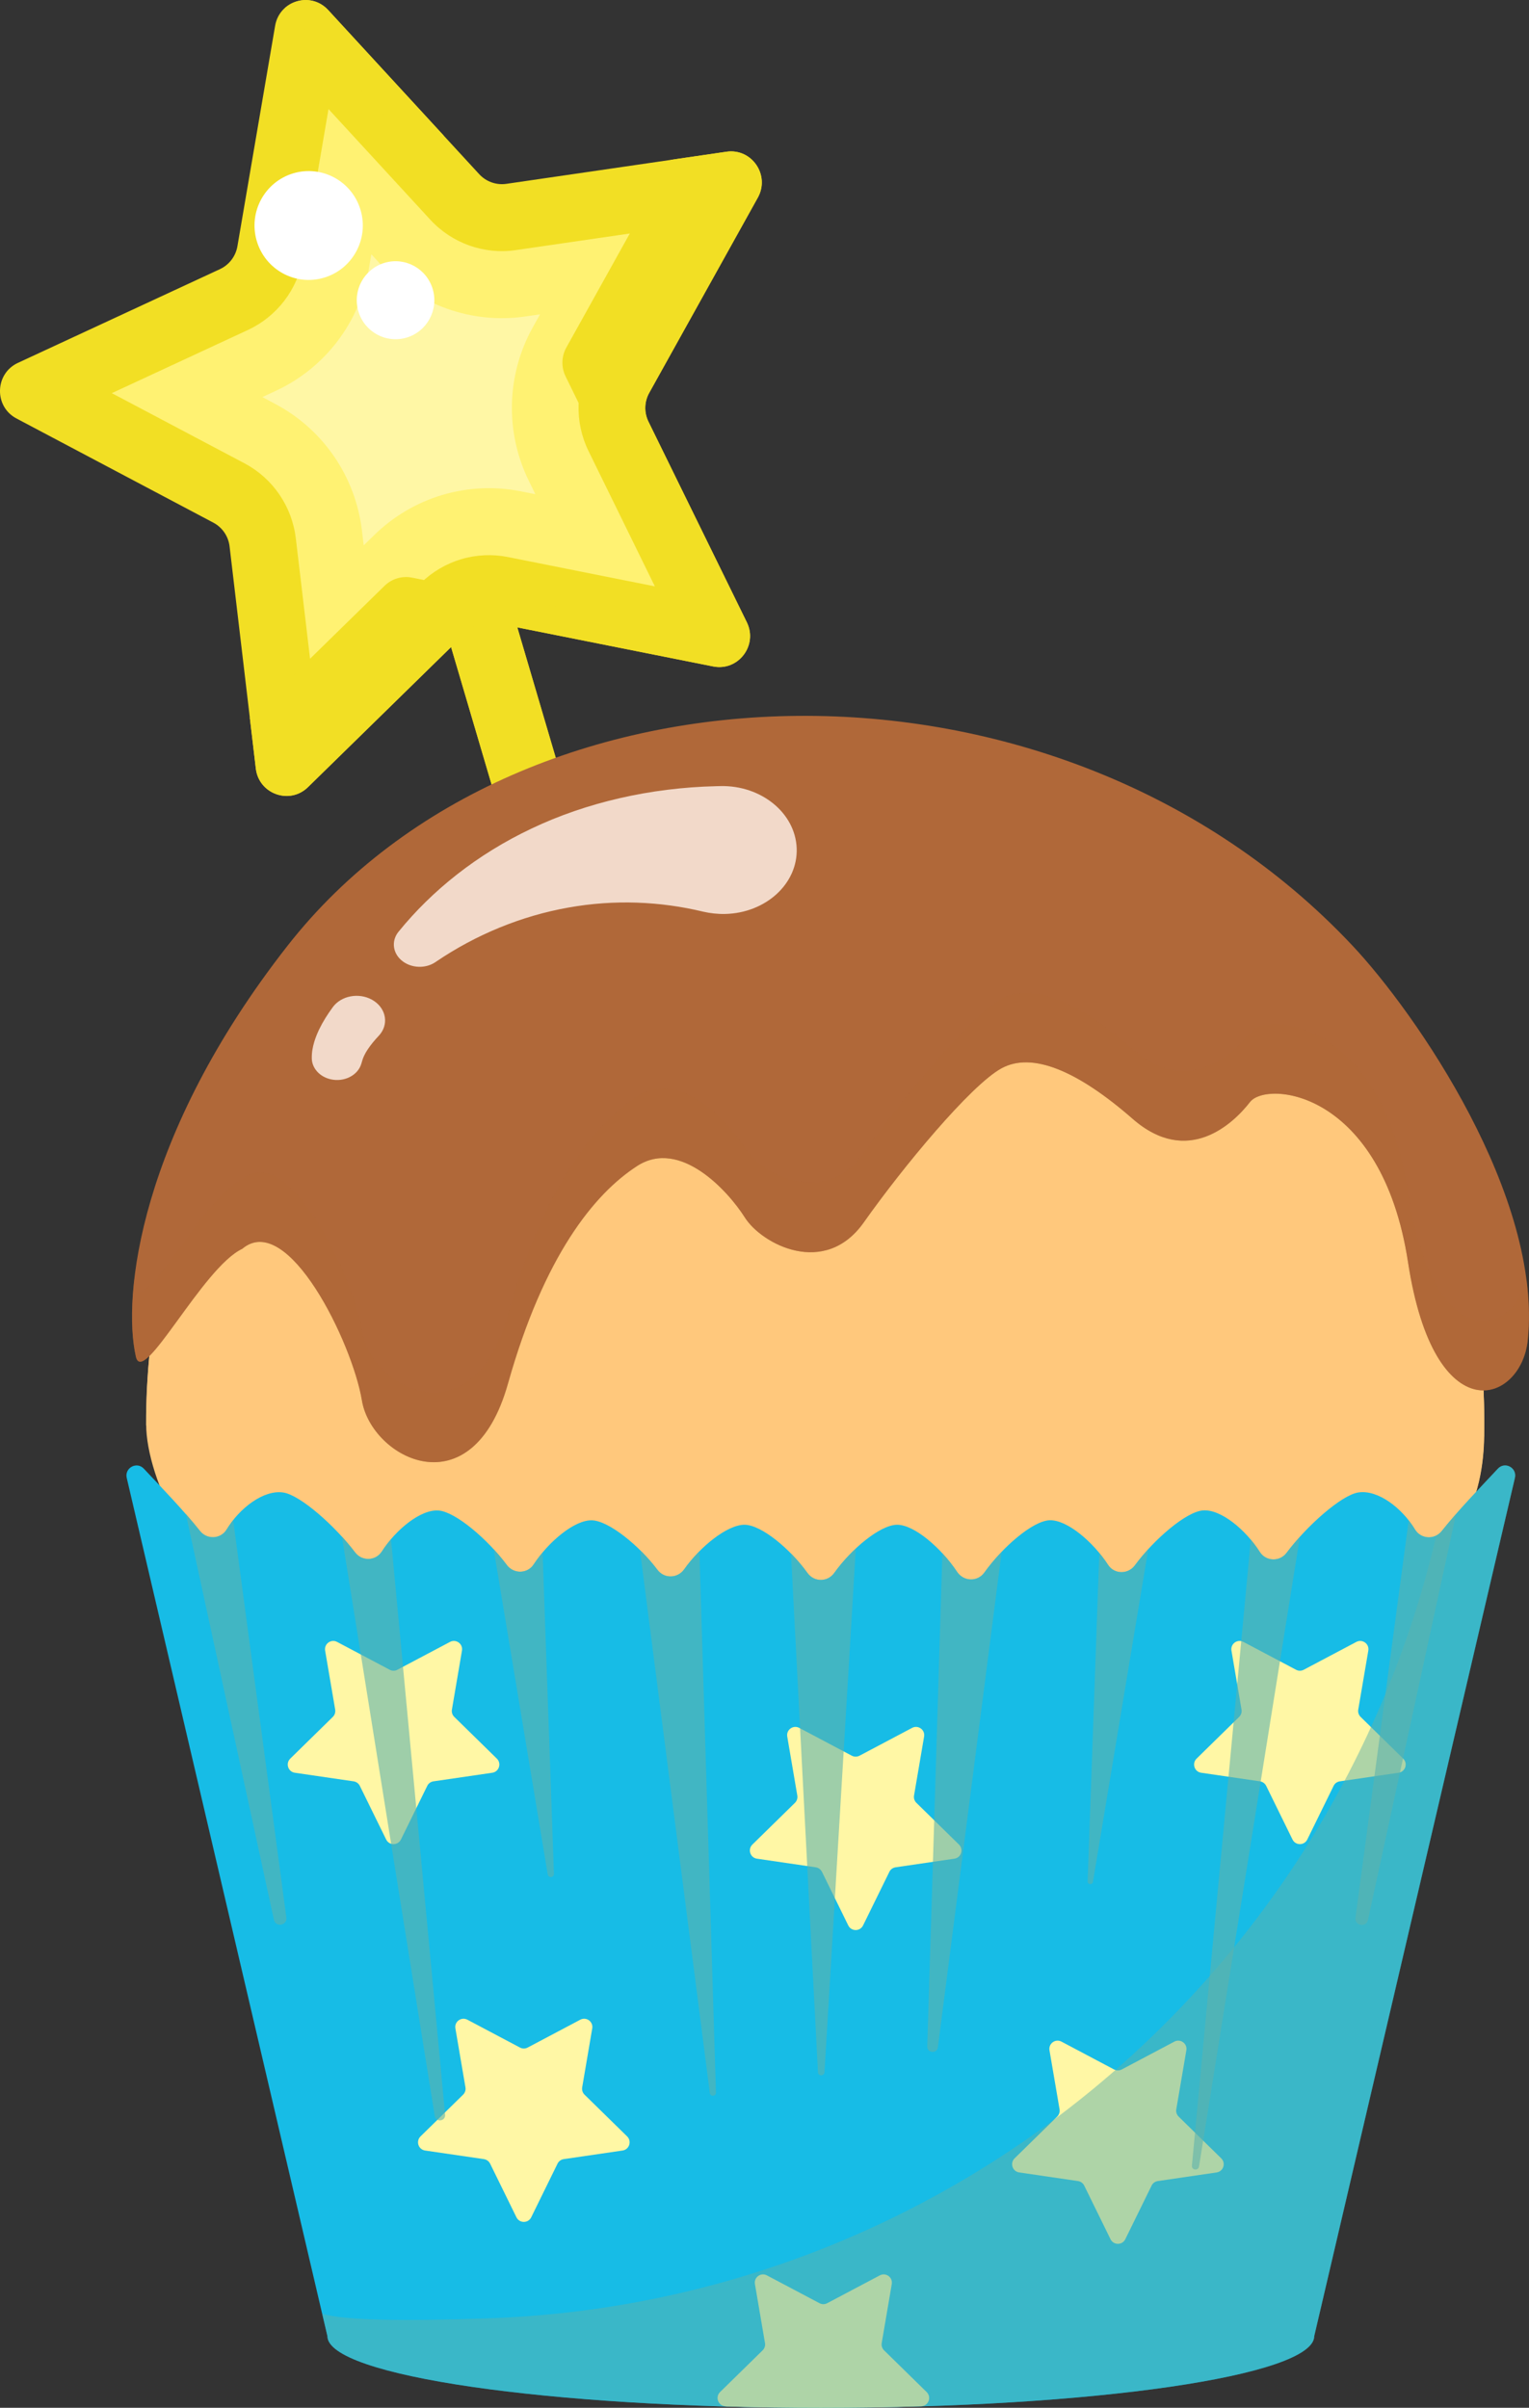 <svg width="101" height="159" viewBox="0 0 101 159" fill="none" xmlns="http://www.w3.org/2000/svg">
<rect x="0" y="0" width="101" height="159" fill="#333333" stroke="none"/>
<g clip-path="url(#clip0_36_1155)">
<path d="M43.397 80.786C42.191 81.147 40.92 80.453 40.561 79.24L29.259 40.908L33.633 39.603L44.935 77.936C45.294 79.152 44.607 80.429 43.397 80.786Z" fill="#F2DF24"/>
<path d="M43.397 80.786C42.191 81.147 40.92 80.453 40.561 79.24L29.259 40.908L33.633 39.603L44.935 77.936C45.294 79.152 44.607 80.429 43.397 80.786Z" fill="#F2DF24"/>
<path d="M30.875 41.671L20.345 51.975C19.135 53.16 17.099 52.434 16.899 50.749L15.165 36.083C15.087 35.412 14.684 34.826 14.091 34.513L1.087 27.634C-0.407 26.844 -0.349 24.675 1.182 23.963L14.528 17.773C15.138 17.49 15.568 16.925 15.683 16.261L18.173 1.703C18.458 0.032 20.531 -0.585 21.676 0.661L31.657 11.504C32.111 11.997 32.782 12.236 33.446 12.14L47.991 10.022C49.661 9.781 50.885 11.568 50.061 13.05L42.885 25.942C42.557 26.531 42.54 27.243 42.835 27.845L49.333 41.095C50.078 42.617 48.764 44.34 47.11 44.01L32.694 41.136C32.034 41 31.356 41.201 30.875 41.671Z" fill="#F2DF24"/>
<path d="M28.422 14.507C29.862 16.07 31.976 16.823 34.073 16.516L43.871 15.09L39.037 23.773C38 25.632 37.942 27.886 38.881 29.797L43.258 38.722L33.548 36.784C32.528 36.58 31.461 36.631 30.465 36.927C29.469 37.224 28.547 37.768 27.802 38.497L20.711 45.44L19.542 35.558C19.291 33.44 18.021 31.584 16.147 30.594L7.386 25.962L16.374 21.791C18.299 20.899 19.664 19.111 20.023 17.01L21.7 7.203L28.422 14.507Z" fill="#FFF272"/>
<path d="M25.19 17.513C27.616 20.149 31.173 21.412 34.707 20.898L35.672 20.758L35.195 21.613C33.45 24.746 33.352 28.539 34.934 31.757L35.364 32.636L34.405 32.445C32.688 32.101 30.892 32.186 29.211 32.687C27.531 33.187 25.983 34.1 24.726 35.329L24.024 36.014L23.909 35.04C23.486 31.474 21.348 28.352 18.19 26.68L17.333 26.22L18.221 25.808C21.463 24.306 23.76 21.296 24.363 17.758L24.529 16.791L25.19 17.513Z" fill="#FFF7A5"/>
<path d="M26.183 8.517C26.637 9.011 27.307 9.249 27.971 9.154L29.313 8.96L21.677 0.661C20.867 -0.217 19.603 -0.166 18.824 0.525L26.183 8.517Z" fill="#F2DF24"/>
<path d="M50.058 13.046C50.881 11.564 49.658 9.776 47.988 10.018L44.309 10.556L37.41 22.951C37.082 23.54 37.065 24.252 37.36 24.855L43.858 38.105C44.603 39.627 43.289 41.35 41.635 41.019L27.219 38.145C26.562 38.013 25.881 38.217 25.4 38.687L16.503 47.394L16.899 50.755C17.099 52.441 19.136 53.166 20.345 51.981L30.875 41.677C31.356 41.207 32.034 41.002 32.694 41.135L47.11 44.009C48.767 44.339 50.082 42.616 49.333 41.094L42.835 27.845C42.536 27.238 42.557 26.527 42.886 25.941L50.058 13.046Z" fill="#F2DF24"/>
<path d="M23.818 13.87C24.38 15.773 23.299 17.772 21.405 18.337C19.512 18.903 17.523 17.816 16.96 15.913C16.398 14.009 17.479 12.011 19.373 11.445C21.267 10.883 23.259 11.966 23.818 13.87Z" fill="white"/>
<path d="M28.585 19.094C28.988 20.456 28.212 21.89 26.857 22.295C25.502 22.7 24.075 21.92 23.672 20.558C23.269 19.196 24.045 17.763 25.4 17.357C26.755 16.952 28.181 17.729 28.585 19.094Z" fill="white"/>
<path d="M98.039 94.869C98.486 69.612 79.442 49.896 54.364 49.651C29.11 49.402 9.673 68.574 9.656 94.062C9.652 97.59 12.831 104.655 18.017 106.041C37.312 111.2 71.697 112.44 86.34 107.989C97.07 104.727 97.981 98.141 98.039 94.869Z" fill="#FFC87C"/>
<path d="M98.039 94.87C98.039 94.866 98.039 94.866 98.039 94.87C98.049 94.27 98.046 93.674 98.035 93.085C98.032 92.983 98.032 92.877 98.029 92.775C98.029 92.772 98.029 92.769 98.029 92.762C98.015 92.193 97.988 91.628 97.954 91.066C97.954 91.052 97.951 91.039 97.951 91.028C97.944 90.93 97.937 90.831 97.93 90.736C97.89 90.16 97.846 89.588 97.785 89.019C97.781 88.989 97.778 88.958 97.775 88.927C97.717 88.372 97.646 87.817 97.568 87.269C97.565 87.245 97.561 87.221 97.558 87.194C97.548 87.126 97.541 87.058 97.531 86.993C97.449 86.445 97.358 85.903 97.256 85.362C97.236 85.257 97.216 85.151 97.195 85.049C97.09 84.501 96.975 83.952 96.85 83.411C96.843 83.377 96.833 83.343 96.826 83.309C96.823 83.299 96.823 83.288 96.819 83.278C96.694 82.75 96.562 82.226 96.419 81.708C96.413 81.681 96.403 81.65 96.396 81.623C96.382 81.579 96.372 81.535 96.362 81.494C96.216 80.966 96.06 80.445 95.894 79.927C95.864 79.832 95.833 79.733 95.803 79.638C95.633 79.12 95.457 78.603 95.271 78.092C95.251 78.034 95.227 77.973 95.203 77.915C95.02 77.418 94.827 76.927 94.627 76.44C94.607 76.393 94.587 76.342 94.57 76.294C94.359 75.79 94.139 75.293 93.912 74.799C93.875 74.714 93.834 74.632 93.797 74.547C93.567 74.057 93.329 73.573 93.086 73.093C93.075 73.073 93.065 73.056 93.055 73.035C93.038 73.005 93.025 72.974 93.008 72.943C92.743 72.433 92.469 71.928 92.184 71.431C91.913 70.955 91.632 70.488 91.341 70.025C91.334 70.015 91.327 70.005 91.324 69.998C91.283 69.936 91.246 69.872 91.205 69.811C90.921 69.358 90.626 68.912 90.328 68.472C90.29 68.418 90.253 68.363 90.216 68.309L90.213 68.305C89.972 67.955 89.725 67.611 89.474 67.267C89.471 67.263 89.471 67.26 89.467 67.257C88.461 65.888 87.373 64.58 86.215 63.344C86.205 63.334 86.194 63.324 86.184 63.313C85.903 63.017 85.622 62.721 85.33 62.431C85.32 62.421 85.31 62.411 85.3 62.401C84.402 61.502 83.467 60.64 82.491 59.823C82.18 59.561 81.865 59.305 81.546 59.053C81.512 59.026 81.478 58.999 81.441 58.972C81.143 58.737 80.845 58.508 80.54 58.284C80.509 58.26 80.475 58.236 80.445 58.212C79.439 57.47 78.399 56.769 77.328 56.111C77.284 56.084 77.24 56.06 77.196 56.033C76.891 55.849 76.586 55.669 76.278 55.492C76.207 55.451 76.139 55.413 76.068 55.372C75.769 55.206 75.471 55.039 75.17 54.879C75.105 54.844 75.041 54.81 74.977 54.776C74.238 54.385 73.486 54.014 72.72 53.666C72.707 53.66 72.69 53.653 72.676 53.646C72.324 53.486 71.965 53.329 71.606 53.176C71.517 53.139 71.429 53.101 71.338 53.067C71.047 52.948 70.755 52.829 70.46 52.713C70.355 52.672 70.247 52.631 70.142 52.59C69.851 52.481 69.559 52.372 69.264 52.267C69.166 52.233 69.068 52.195 68.97 52.161C68.604 52.035 68.238 51.913 67.869 51.793C67.845 51.787 67.821 51.776 67.797 51.77C67.394 51.644 66.991 51.521 66.585 51.402C66.507 51.378 66.425 51.358 66.347 51.337C66.029 51.249 65.71 51.163 65.389 51.078C65.263 51.048 65.135 51.014 65.009 50.983C64.728 50.915 64.447 50.847 64.165 50.782C64.03 50.751 63.891 50.721 63.756 50.69C63.468 50.629 63.176 50.568 62.885 50.513C62.76 50.489 62.638 50.462 62.512 50.438C62.133 50.367 61.75 50.299 61.367 50.237C61.333 50.23 61.303 50.227 61.269 50.22C60.852 50.152 60.429 50.094 60.008 50.04C59.89 50.023 59.768 50.013 59.649 49.995C59.348 49.958 59.043 49.924 58.738 49.893C58.589 49.876 58.436 49.863 58.284 49.849C58.003 49.822 57.721 49.798 57.437 49.778C57.281 49.767 57.125 49.754 56.969 49.743C56.671 49.723 56.373 49.709 56.075 49.696C55.939 49.689 55.804 49.682 55.668 49.675C55.235 49.658 54.798 49.648 54.361 49.645C53.788 49.638 53.219 49.648 52.653 49.662C52.555 49.665 52.453 49.665 52.355 49.669C51.782 49.686 51.213 49.713 50.647 49.75C50.624 49.75 50.603 49.754 50.58 49.754C49.367 49.839 48.167 49.965 46.985 50.139C49.55 50.517 52.03 51.109 54.415 51.889C40.582 51.548 27.077 56.731 19 67.039C16.713 69.957 14.904 72.77 13.477 75.422C13.325 75.766 13.179 76.114 13.037 76.461C13.017 76.508 13 76.56 12.979 76.607C12.857 76.907 12.739 77.21 12.624 77.513C12.593 77.591 12.566 77.666 12.539 77.745C12.437 78.02 12.336 78.3 12.238 78.579C12.204 78.674 12.17 78.773 12.139 78.868C12.051 79.131 11.963 79.393 11.875 79.658C11.841 79.767 11.804 79.88 11.77 79.989C11.692 80.241 11.614 80.496 11.536 80.751C11.502 80.871 11.465 80.993 11.431 81.112C11.36 81.358 11.292 81.606 11.225 81.855C11.191 81.984 11.157 82.114 11.123 82.243C11.062 82.485 11.001 82.73 10.94 82.972C10.906 83.108 10.876 83.244 10.845 83.38C10.791 83.619 10.737 83.86 10.686 84.102C10.655 84.245 10.625 84.388 10.598 84.531C10.55 84.77 10.503 85.008 10.459 85.25C10.432 85.396 10.405 85.546 10.377 85.692C10.337 85.931 10.296 86.169 10.259 86.407C10.235 86.561 10.208 86.711 10.188 86.864C10.15 87.102 10.12 87.344 10.086 87.582C10.066 87.736 10.045 87.889 10.025 88.042C9.995 88.284 9.968 88.529 9.94 88.774C9.923 88.927 9.907 89.077 9.89 89.23C9.866 89.486 9.842 89.741 9.822 89.997C9.808 90.14 9.795 90.286 9.785 90.429C9.764 90.708 9.747 90.991 9.73 91.274C9.724 91.396 9.713 91.515 9.707 91.638C9.686 92.043 9.673 92.448 9.663 92.857C9.663 92.86 9.663 92.86 9.663 92.864C9.652 93.262 9.649 93.664 9.649 94.069C9.649 94.086 9.649 94.103 9.649 94.12C9.717 94.151 9.727 94.158 9.798 94.188C11.197 92.888 13.982 87.994 15.991 87.058C18.997 84.514 23.265 93.255 23.899 97.069C24.533 100.883 31.173 104.38 33.545 95.956C35.916 87.531 39.236 83.418 42.083 81.582C44.928 79.747 48.093 83.244 49.197 84.991C50.305 86.738 54.469 88.965 57.051 85.308C59.632 81.654 64.111 76.25 66.144 75.136C68.174 74.023 71.179 75.296 74.817 78.473C75.949 79.461 77.016 79.866 77.989 79.91C80.601 80.033 82.8 81.906 83.332 84.48C84.016 87.797 84.344 91.267 84.28 94.846C84.223 98.118 83.813 101.19 83.105 103.982C82.996 104.414 82.871 106.856 82.772 108.862C84.056 108.593 85.249 108.296 86.33 107.969C96.596 104.847 97.873 98.687 98.015 95.292C98.019 95.145 98.025 94.999 98.029 94.853C98.039 94.873 98.039 94.873 98.039 94.87Z" fill="#FFC87C"/>
<path d="M89.335 62.441C69.878 41.741 34.48 42.694 19.003 62.441C9.161 75.003 8.074 85.648 8.975 89.588C9.442 91.634 13.379 83.69 15.998 82.467C19.003 79.924 23.272 88.665 23.906 92.482C24.539 96.296 31.18 99.793 33.551 91.369C35.923 82.944 39.243 78.831 42.089 76.995C44.935 75.16 48.1 78.657 49.204 80.404C50.312 82.151 54.476 84.378 57.057 80.721C59.639 77.063 64.118 71.663 66.148 70.549C68.177 69.436 71.182 70.709 74.821 73.886C78.46 77.063 81.461 74.203 82.569 72.773C83.677 71.343 91.266 72.003 93.008 83.353C94.746 94.706 100.478 92.69 100.915 88.505C101.908 79.011 93.533 66.906 89.335 62.441Z" fill="#B06839"/>
<path opacity="0.5" d="M93.014 78.748C91.276 67.395 83.684 66.738 82.576 68.168C81.468 69.599 78.463 72.459 74.828 69.282C71.189 66.105 68.187 64.831 66.154 65.945C64.125 67.058 59.646 72.462 57.064 76.116C54.483 79.773 50.319 77.546 49.211 75.799C48.103 74.053 44.942 70.555 42.096 72.391C39.25 74.226 35.93 78.343 33.558 86.764C31.187 95.189 24.546 91.692 23.913 87.878C23.279 84.064 19.01 75.323 16.005 77.863C13.386 79.082 9.449 87.026 8.982 84.983C8.944 84.82 8.911 84.639 8.88 84.456C8.623 86.669 8.714 88.426 8.982 89.591C9.449 91.637 13.386 83.693 16.005 82.47C19.01 79.927 23.279 88.668 23.913 92.485C24.546 96.299 31.187 99.796 33.558 91.371C35.93 82.947 39.25 78.834 42.096 76.995C44.942 75.159 48.106 78.656 49.211 80.403C50.319 82.15 54.483 84.377 57.064 80.72C59.646 77.066 64.125 71.662 66.154 70.549C68.184 69.435 71.189 70.709 74.828 73.886C78.466 77.066 81.468 74.202 82.576 72.772C83.684 71.342 91.273 72.003 93.014 83.352C94.753 94.705 100.485 92.689 100.922 88.504C101.058 87.193 101.01 85.835 100.827 84.452C99.967 88.239 94.675 89.58 93.014 78.748Z" fill="#B06839"/>
<path d="M24.563 66.013C23.689 65.533 22.534 65.755 21.982 66.51L21.965 66.534C21.639 66.981 21.341 67.444 21.087 67.968C20.962 68.23 20.843 68.513 20.752 68.823C20.66 69.136 20.589 69.483 20.596 69.892C20.606 70.522 21.097 71.101 21.839 71.271C22.727 71.475 23.635 71.019 23.865 70.253L23.957 69.95C23.984 69.861 24.102 69.572 24.296 69.289C24.489 69 24.739 68.697 25.014 68.404C25.058 68.356 25.109 68.298 25.149 68.244C25.701 67.491 25.437 66.493 24.563 66.013Z" fill="#F2D9C9"/>
<path d="M47.578 51.91L47.293 51.917C42.967 52.019 38.728 52.993 35.123 54.709C31.509 56.415 28.527 58.812 26.321 61.533C25.905 62.047 25.905 62.762 26.382 63.283C26.965 63.92 28.032 64.032 28.768 63.532L28.791 63.515C31.448 61.707 34.473 60.477 37.526 59.936C40.582 59.384 43.631 59.524 46.446 60.202C46.9 60.307 47.398 60.365 47.893 60.355C50.593 60.294 52.711 58.349 52.626 56.017C52.538 53.684 50.278 51.845 47.578 51.91Z" fill="#F2D9C9"/>
<path d="M98.947 96.984C97.775 98.234 96.27 99.797 95.237 101.104C94.773 101.69 93.865 101.646 93.475 101.005C92.628 99.599 91.029 98.353 89.721 98.557C88.62 98.727 86.34 100.736 84.981 102.548C84.531 103.147 83.62 103.117 83.216 102.483C82.291 101.019 80.638 99.643 79.456 99.742C78.338 99.837 76.22 101.663 74.96 103.372C74.516 103.975 73.601 103.965 73.195 103.338C72.212 101.819 70.477 100.341 69.322 100.392C68.207 100.444 66.212 102.173 65.023 103.842C64.576 104.472 63.654 104.445 63.224 103.801C62.177 102.228 60.385 100.672 59.246 100.689C58.128 100.706 56.221 102.303 55.106 103.869C54.669 104.486 53.771 104.486 53.334 103.869C52.216 102.303 50.312 100.706 49.194 100.689C48.049 100.672 46.24 102.146 45.193 103.631C44.762 104.24 43.878 104.264 43.431 103.668C42.252 102.092 40.243 100.447 39.121 100.396C37.966 100.345 36.231 101.809 35.245 103.314C34.836 103.937 33.928 103.948 33.48 103.348C32.22 101.652 30.102 99.844 28.984 99.749C27.802 99.647 26.145 101.009 25.217 102.459C24.814 103.086 23.909 103.113 23.459 102.521C22.103 100.726 19.823 98.731 18.722 98.561C17.414 98.356 15.815 99.599 14.968 101.002C14.582 101.642 13.671 101.686 13.21 101.101C12.177 99.793 10.672 98.23 9.5 96.984C9.032 96.487 8.216 96.933 8.372 97.597L21.626 154.266C21.626 154.266 21.626 154.266 21.626 154.27C21.626 156.885 36.218 159.007 54.218 159.007C72.219 159.007 86.811 156.885 86.811 154.27L100.065 97.604C100.231 96.933 99.411 96.487 98.947 96.984Z" fill="#17BCE6"/>
<path d="M34.856 135.212L38.332 133.373C38.732 133.162 39.199 133.502 39.121 133.948L38.457 137.84C38.427 138.017 38.484 138.198 38.613 138.324L41.425 141.079C41.747 141.395 41.571 141.947 41.124 142.012L37.238 142.58C37.062 142.608 36.906 142.717 36.828 142.88L35.09 146.422C34.89 146.827 34.314 146.827 34.114 146.422L32.376 142.88C32.298 142.72 32.142 142.608 31.966 142.58L28.08 142.012C27.633 141.947 27.456 141.395 27.778 141.079L30.59 138.324C30.719 138.198 30.777 138.017 30.746 137.84L30.082 133.948C30.004 133.502 30.472 133.162 30.872 133.373L34.348 135.212C34.507 135.297 34.697 135.297 34.856 135.212Z" fill="#FFF7A5"/>
<path d="M56.776 115.94L60.252 114.101C60.652 113.89 61.12 114.231 61.042 114.677L60.378 118.569C60.347 118.746 60.405 118.926 60.534 119.052L63.346 121.807C63.667 122.124 63.491 122.676 63.044 122.74L59.158 123.309C58.982 123.336 58.826 123.445 58.748 123.609L57.01 127.15C56.81 127.555 56.234 127.555 56.034 127.15L54.296 123.609C54.218 123.449 54.062 123.336 53.886 123.309L50 122.74C49.553 122.676 49.377 122.124 49.699 121.807L52.511 119.052C52.639 118.926 52.697 118.746 52.667 118.569L52.003 114.677C51.925 114.231 52.392 113.89 52.792 114.101L56.268 115.94C56.427 116.022 56.617 116.022 56.776 115.94Z" fill="#FFF7A5"/>
<path d="M74.099 136.659L77.575 134.82C77.975 134.609 78.443 134.949 78.365 135.395L77.701 139.288C77.67 139.465 77.728 139.645 77.856 139.771L80.668 142.526C80.99 142.843 80.814 143.394 80.367 143.459L76.481 144.028C76.305 144.055 76.149 144.164 76.071 144.327L74.333 147.869C74.133 148.274 73.557 148.274 73.357 147.869L71.619 144.327C71.541 144.167 71.385 144.055 71.209 144.028L67.323 143.459C66.876 143.394 66.7 142.843 67.022 142.526L69.834 139.771C69.962 139.645 70.02 139.465 69.99 139.288L69.325 135.395C69.248 134.949 69.715 134.609 70.115 134.82L73.591 136.659C73.75 136.741 73.94 136.741 74.099 136.659Z" fill="#FFF7A5"/>
<path d="M60.855 158.901L60.91 158.895C61.357 158.83 61.533 158.278 61.211 157.962L58.399 155.207C58.27 155.081 58.213 154.9 58.243 154.723L58.907 150.831C58.985 150.385 58.518 150.044 58.118 150.256L54.642 152.094C54.483 152.18 54.293 152.18 54.133 152.094L50.657 150.256C50.258 150.044 49.79 150.385 49.868 150.831L50.532 154.723C50.563 154.9 50.505 155.081 50.376 155.207L47.564 157.962C47.242 158.278 47.419 158.83 47.866 158.895L47.991 158.912C50.014 158.97 52.097 159 54.235 159C56.498 159 58.714 158.966 60.855 158.901Z" fill="#FFF7A5"/>
<path d="M26.25 110.264L29.726 108.425C30.126 108.214 30.594 108.555 30.516 109.001L29.852 112.893C29.821 113.07 29.879 113.251 30.008 113.377L32.82 116.132C33.142 116.448 32.965 117 32.518 117.065L28.632 117.633C28.456 117.66 28.3 117.769 28.222 117.933L26.484 121.474C26.284 121.88 25.708 121.88 25.508 121.474L23.77 117.933C23.692 117.773 23.537 117.66 23.36 117.633L19.474 117.065C19.027 117 18.851 116.448 19.173 116.132L21.985 113.377C22.113 113.251 22.171 113.07 22.141 112.893L21.477 109.001C21.399 108.555 21.866 108.214 22.266 108.425L25.742 110.264C25.905 110.349 26.094 110.349 26.25 110.264Z" fill="#FFF7A5"/>
<path d="M86.12 110.264L89.596 108.425C89.996 108.214 90.463 108.555 90.385 109.001L89.721 112.893C89.691 113.07 89.748 113.251 89.877 113.377L92.689 116.132C93.011 116.448 92.835 117 92.388 117.065L88.501 117.633C88.325 117.66 88.169 117.769 88.092 117.933L86.354 121.474C86.154 121.88 85.578 121.88 85.378 121.474L83.64 117.933C83.562 117.773 83.406 117.66 83.23 117.633L79.344 117.065C78.897 117 78.72 116.448 79.042 116.132L81.854 113.377C81.983 113.251 82.041 113.07 82.01 112.893L81.346 109.001C81.268 108.555 81.736 108.214 82.135 108.425L85.612 110.264C85.771 110.349 85.96 110.349 86.12 110.264Z" fill="#FFF7A5"/>
<path opacity="0.5" d="M98.947 96.984C97.775 98.234 96.27 99.796 95.237 101.104C95.139 101.23 95.013 101.322 94.881 101.39C87.983 130.886 62.278 152.101 32.152 153.098C26.745 153.279 22.761 153.241 21.29 152.792L21.633 154.263C21.633 154.263 21.633 154.263 21.633 154.266C21.633 156.882 36.225 159.003 54.225 159.003C72.226 159.003 86.818 156.882 86.818 154.266L100.072 97.6C100.231 96.933 99.411 96.487 98.947 96.984Z" fill="#5EB2AB"/>
<g opacity="0.6">
<path d="M61.953 135.193L66.165 102.482C65.748 102.918 65.358 103.381 65.03 103.845C64.582 104.474 63.661 104.447 63.23 103.804C62.949 103.381 62.614 102.959 62.251 102.568L61.252 135.138C61.238 135.585 61.896 135.639 61.953 135.193Z" fill="#5EB2AB"/>
<path d="M72.195 124.273L75.847 102.316C75.529 102.664 75.231 103.021 74.97 103.375C74.526 103.978 73.611 103.968 73.205 103.341C73.029 103.072 72.832 102.803 72.615 102.545L71.846 124.239C71.839 124.457 72.158 124.488 72.195 124.273Z" fill="#5EB2AB"/>
<path d="M79.202 143.067L85.866 101.486C85.547 101.837 85.249 102.195 84.988 102.545C84.538 103.145 83.626 103.114 83.223 102.481C83.047 102.201 82.844 101.929 82.624 101.667L78.734 143.006C78.704 143.313 79.154 143.371 79.202 143.067Z" fill="#5EB2AB"/>
<path d="M90.362 126.783L96.182 99.981C95.844 100.369 95.522 100.747 95.237 101.108C94.773 101.693 93.865 101.649 93.475 101.009C93.35 100.801 93.208 100.597 93.052 100.403L89.538 126.64C89.467 127.168 90.25 127.307 90.362 126.783Z" fill="#5EB2AB"/>
<path d="M35.842 102.531H35.835C35.622 102.786 35.425 103.048 35.252 103.311C34.842 103.934 33.934 103.944 33.487 103.345C33.226 102.997 32.931 102.643 32.616 102.303H32.61L36.181 123.779C36.225 124.035 36.601 123.997 36.59 123.739L35.842 102.531Z" fill="#5EB2AB"/>
<path d="M25.83 101.659H25.817C25.6 101.914 25.4 102.183 25.227 102.456C24.824 103.082 23.919 103.11 23.469 102.517C23.208 102.173 22.913 101.822 22.601 101.479H22.588L28.717 139.729C28.788 140.172 29.445 140.087 29.401 139.641L25.83 101.659Z" fill="#5EB2AB"/>
<path d="M55.116 103.87C54.679 104.486 53.781 104.486 53.344 103.87C53.029 103.431 52.653 102.988 52.25 102.576L54.032 136.843C54.045 137.115 54.445 137.115 54.462 136.843L56.529 102.27C56 102.76 55.509 103.315 55.116 103.87Z" fill="#5EB2AB"/>
<path d="M18.092 126.769C18.207 127.297 18.986 127.157 18.915 126.623L15.402 100.389C15.246 100.587 15.104 100.787 14.978 100.995C14.592 101.635 13.681 101.68 13.22 101.094C12.935 100.733 12.614 100.355 12.275 99.967L18.092 126.769Z" fill="#5EB2AB"/>
<path d="M46.202 102.555L46.094 102.552C45.762 102.896 45.457 103.26 45.196 103.628C44.766 104.238 43.882 104.261 43.434 103.665C43.133 103.264 42.777 102.855 42.394 102.47L42.286 102.467L46.89 138.218C46.924 138.474 47.303 138.443 47.293 138.184L46.202 102.555Z" fill="#5EB2AB"/>
</g>
</g>
<defs>
<clipPath id="clip0_36_1155">
<rect width="101" height="159" fill="white"/>
</clipPath>
</defs>
</svg>
